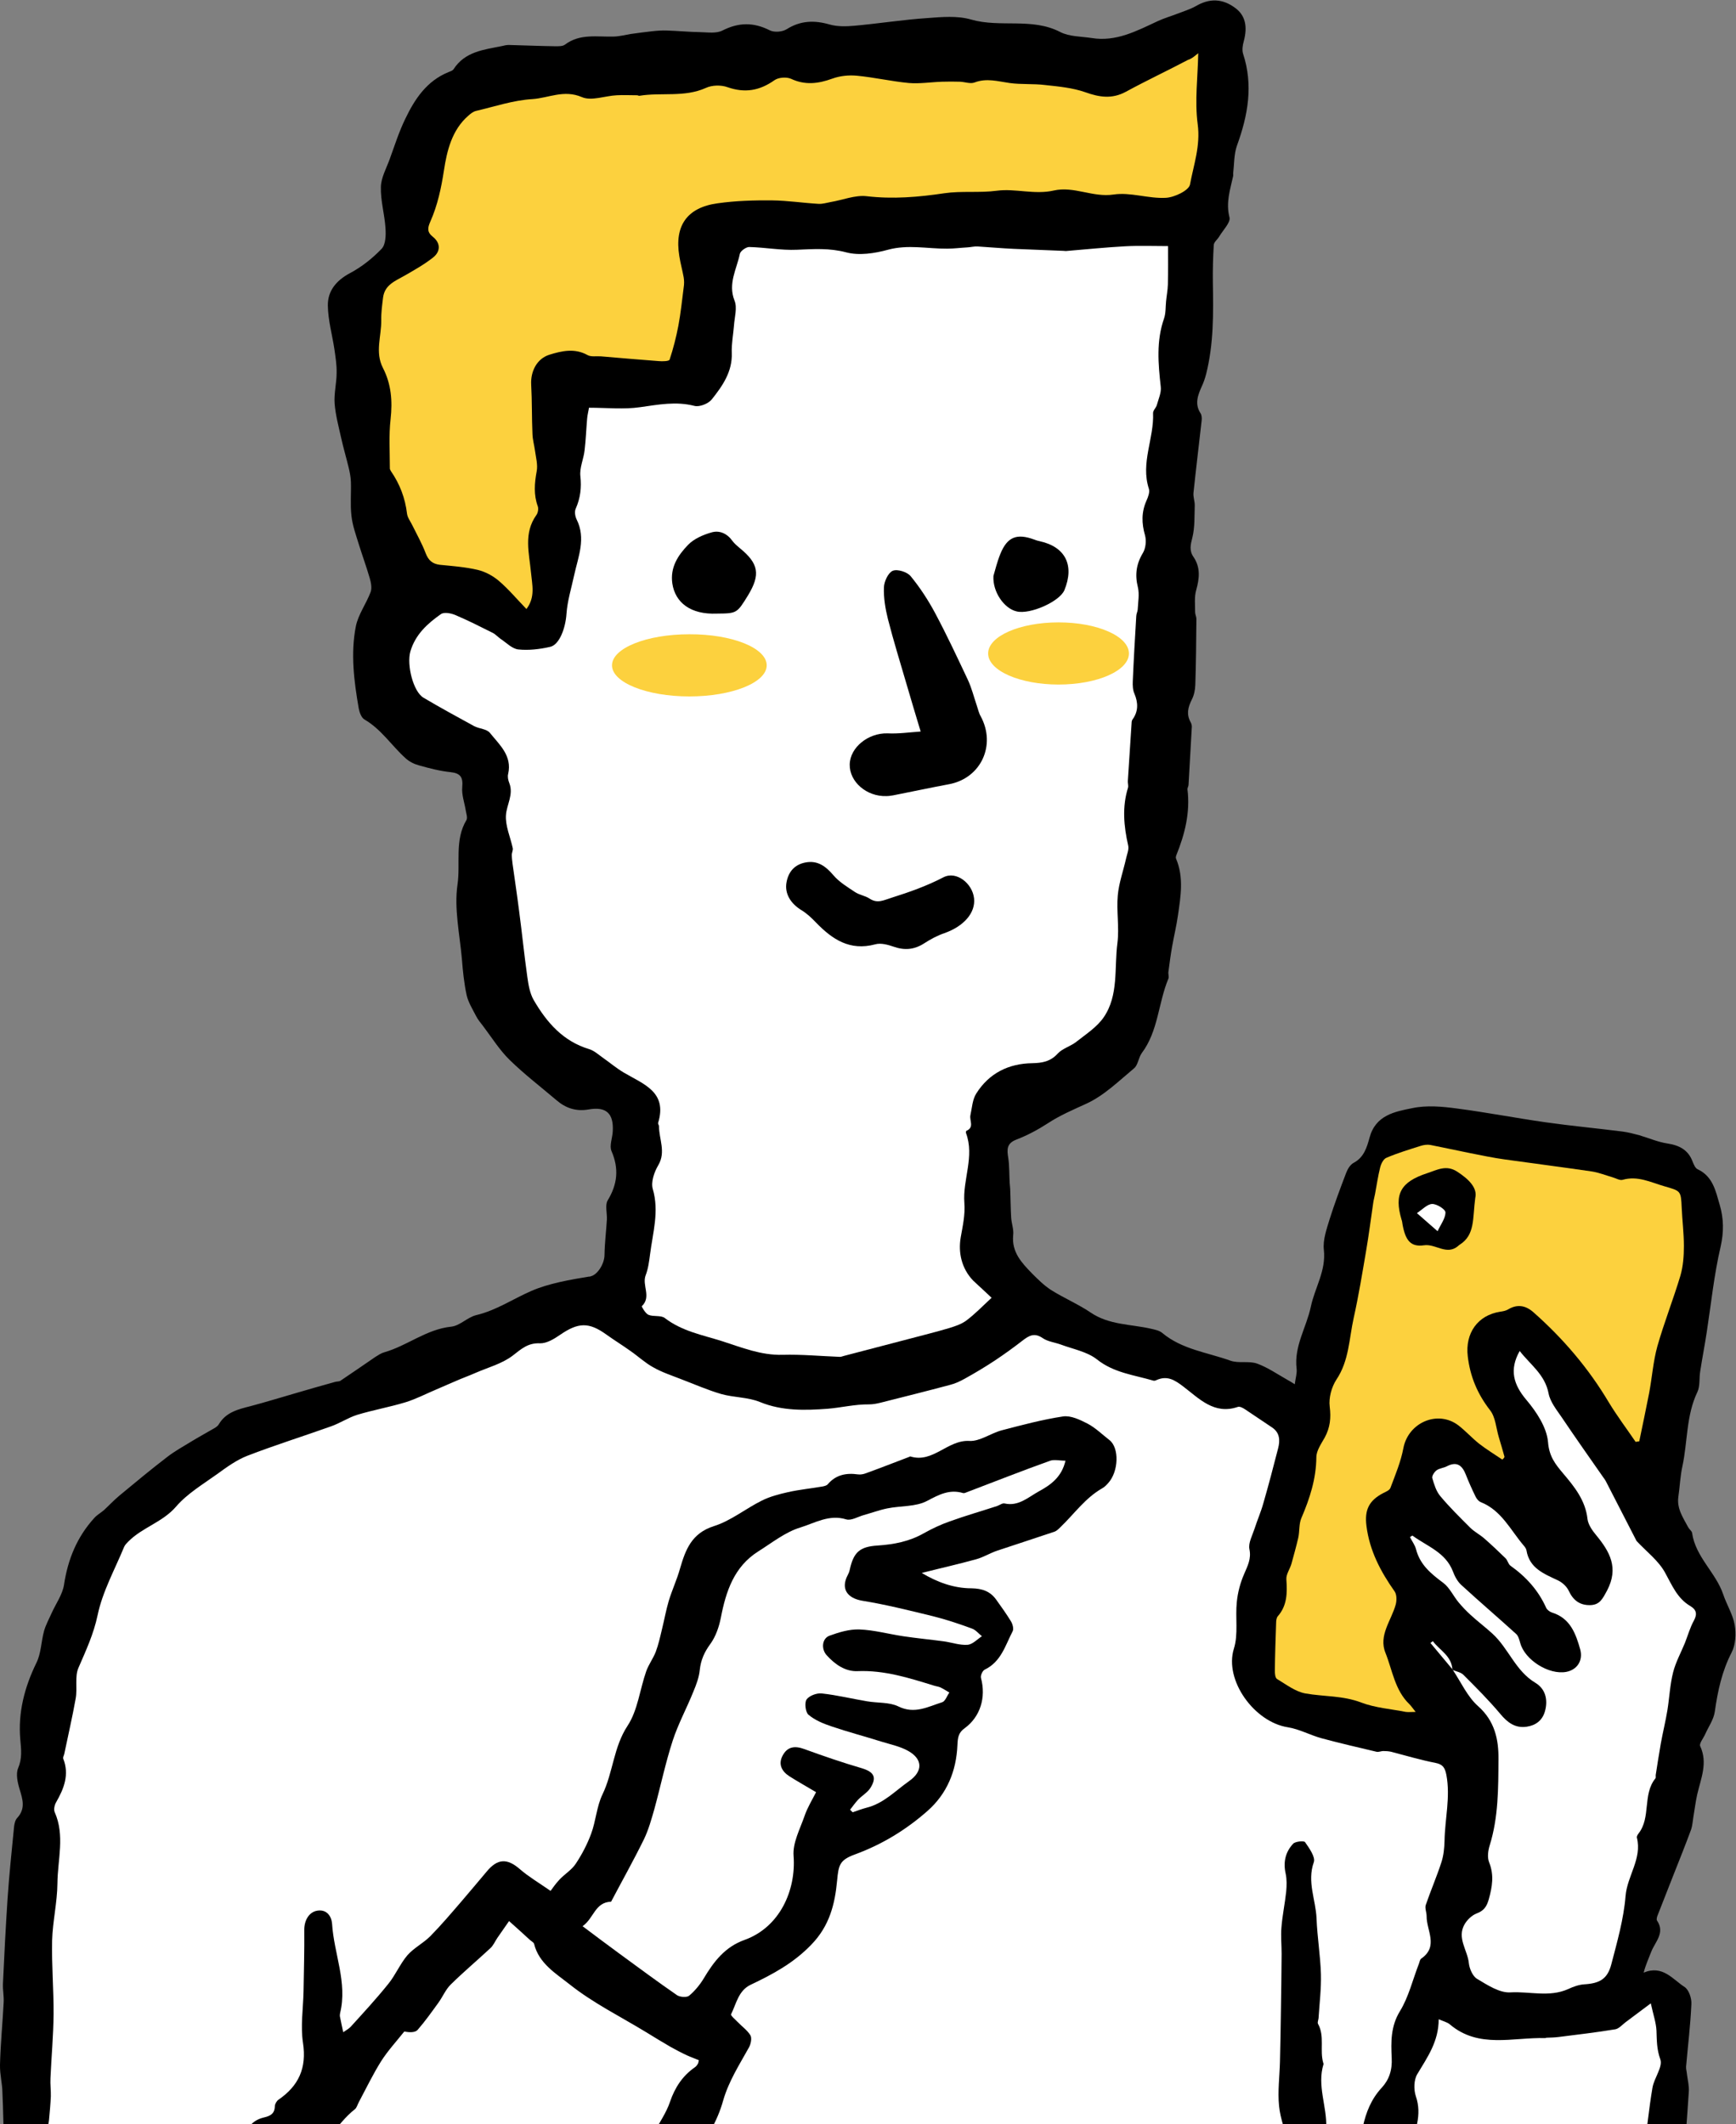 <?xml version="1.0" encoding="utf-8"?>
<!-- Generator: Adobe Illustrator 25.2.1, SVG Export Plug-In . SVG Version: 6.00 Build 0)  -->
<svg version="1.1" id="レイヤー_1" xmlns="http://www.w3.org/2000/svg" xmlns:xlink="http://www.w3.org/1999/xlink" x="0px"
	 y="0px" viewBox="0 0 94.94 116.18" style="enable-background:new 0 0 94.94 116.18;" xml:space="preserve">
<rect x="0" y="0" width="94.94" height="116.18" fill="#808080" stroke="none"/>
<style type="text/css">
	.st0{fill:#FFFFFF;}
	.st1{fill:#FCD13E;}
</style>
<g>
	<g>
		<path class="st0" d="M32.27,69.8c0,0,5.59,6.09,11.28,6.3c5.69,0.2,13.22-4.27,13.22-4.27l15.95,5.11l16.36,32.72l1.97-0.7
			l0.58,5.68c0,0-1.98,30.84-14.96,31.32c-3.13,0.12-6.03-4.06-6.03-4.06l0.4,16.28H15.94l0.42-12.33c0,0-8,3.71-11.02-1.74
			c-3.02-5.45-4.87-14.85-4.41-31.67C1.4,95.62,3.6,83.91,9.4,80.78c5.8-3.13,18.67-7.42,18.67-7.42L32.27,69.8z"/>
		<path d="M72.69,145.25c-0.27,0.46-0.6,0.81-0.68,1.21c-0.11,0.61-0.04,1.25-0.05,1.87c0,0.46-0.01,0.91,0.01,1.37
			c0.03,0.71,0.01,1.43,0.13,2.12c0.12,0.74,0.29,1.44-0.26,2.1c-0.09,0.11-0.04,0.46,0.07,0.59c0.6,0.68,0.65,1.36,0.18,2.13
			c-0.18,0.3-0.18,0.7-0.37,0.99c-0.15,0.24-0.44,0.55-0.67,0.55c-0.23,0-0.52-0.3-0.68-0.54c-0.27-0.42-0.45-0.89-0.66-1.34
			c-0.27-0.57-0.2-1.11,0.19-1.6c0.25-0.31,0.19-0.52-0.03-0.83c-0.21-0.31-0.39-0.7-0.44-1.08c-0.16-1.49-0.27-2.98-0.14-4.5
			c0.08-1.06,0.19-2.17-0.25-3.28c-0.26-0.65,0.02-1.52,0.09-2.29c0.07-0.7,0.18-1.4,0.27-2.09c0.01-0.1,0.01-0.22-0.03-0.31
			c-0.51-0.89-0.09-1.7,0.16-2.55c0.08-0.26,0.09-0.61-0.02-0.85c-0.27-0.58-0.26-1.12-0.01-1.7c0.09-0.22,0.14-0.53,0.05-0.74
			c-0.25-0.61-0.24-1.2,0.03-1.77c0.36-0.75,0.3-1.44-0.06-2.17c-0.15-0.31-0.24-0.68-0.24-1.03c0.01-1.19,0.07-2.39,0.1-3.58
			c0.02-0.79-0.04-1.59,0.03-2.37c0.09-0.91,0.29-1.8,0.43-2.7c0.04-0.24,0.03-0.5,0.01-0.75c-0.06-0.86,0.07-1.67,0.52-2.42
			c0.07-0.11,0.12-0.28,0.1-0.4c-0.17-0.71-0.45-1.4-0.52-2.11c-0.08-0.8,0.03-1.61,0.05-2.42c0.02-0.89,0.04-1.78,0.05-2.68
			c0.02-1.07,0.03-2.14,0.04-3.22c0-0.48-0.05-0.96-0.01-1.44c0.05-0.65,0.19-1.3,0.26-1.96c0.03-0.33,0.04-0.67-0.03-0.99
			c-0.14-0.63-0.01-1.18,0.41-1.63c0.12-0.13,0.59-0.17,0.65-0.09c0.23,0.33,0.58,0.82,0.48,1.1c-0.38,1.07,0.11,2.06,0.15,3.08
			c0.04,1.02,0.21,2.03,0.24,3.05c0.02,0.8-0.08,1.6-0.13,2.4c-0.01,0.1-0.07,0.23-0.03,0.31c0.38,0.68,0.08,1.45,0.29,2.15
			c0.01,0.02,0.02,0.05,0.01,0.06c-0.36,1.17,0.19,2.3,0.15,3.45c0,0.08,0.02,0.2-0.03,0.25c-0.65,0.71-0.2,1.5-0.18,2.26
			c0.01,0.56-0.1,1.12-0.16,1.68c-0.02,0.14-0.06,0.29-0.06,0.43c-0.06,1.33-0.12,2.66-0.17,3.98c-0.01,0.29-0.05,0.59-0.02,0.88
			c0.1,1.21,0.23,2.42,0.31,3.63c0.02,0.34-0.02,0.73-0.17,1.03c-0.34,0.73-0.41,1.43-0.06,2.18c0.29,0.61,0.32,1.24,0,1.88
			c-0.09,0.17-0.05,0.46,0.04,0.64c0.31,0.64,0.31,1.24-0.08,1.85c-0.1,0.15-0.12,0.39-0.08,0.57c0.25,1.12,0.52,2.24,0.8,3.35
			c0.05,0.19,0.12,0.41,0.25,0.54c0.43,0.42,0.9,0.81,1.35,1.21c1.21,1.08,2.62,1.45,4.21,1.23c0.18-0.02,0.37-0.05,0.55-0.03
			c1.2,0.09,2.15-0.4,2.88-1.31c0.86-1.07,1.73-2.14,2.53-3.25c0.55-0.77,1.05-1.6,1.46-2.45c0.24-0.51,0.25-1.13,0.39-1.7
			c0.3-1.23,0.62-2.46,0.95-3.69c0.03-0.11,0.12-0.24,0.22-0.3c0.71-0.44,0.65-1.17,0.63-1.83c-0.04-1.22,0.04-2.39,0.62-3.51
			c0.17-0.33,0.12-0.78,0.2-1.16c0.23-1.1,0.51-2.2,0.69-3.31c0.09-0.56,0.31-1.14-0.08-1.75c-0.16-0.25,0.03-0.74,0.1-1.11
			c0.06-0.27,0.23-0.53,0.27-0.8c0.17-1.18,0.28-2.37,0.48-3.55c0.09-0.54,0.58-1.15,0.43-1.56c-0.2-0.55-0.19-1.04-0.21-1.57
			c-0.02-0.43-0.17-0.85-0.31-1.49c-0.54,0.4-0.96,0.72-1.39,1.04c-0.18,0.14-0.36,0.35-0.56,0.38c-1.03,0.17-2.06,0.29-3.09,0.42
			c-0.22,0.03-0.45,0.03-0.67,0.04c-0.02,0-0.04,0.02-0.06,0.02c-1.77-0.05-3.64,0.59-5.22-0.75c-0.14-0.12-0.36-0.17-0.61-0.28
			c0,1.22-0.62,2.08-1.17,3c-0.19,0.31-0.2,0.85-0.08,1.21c0.36,1.04-0.05,1.94-0.34,2.87c-0.27,0.86-0.56,1.69-1.16,2.4
			c-0.2,0.24-0.22,0.62-0.33,0.93c-0.09,0.26-0.16,0.52-0.28,0.76c-0.2,0.43-0.49,0.78-1.02,0.65c-0.57-0.14-0.63-0.64-0.6-1.11
			c0.02-0.33,0.14-0.65,0.2-0.98c0.09-0.53,0.13-1.07,0.24-1.59c0.33-1.51,0.26-3.13,1.42-4.39c0.4-0.43,0.59-0.96,0.55-1.65
			c-0.04-0.84-0.06-1.71,0.45-2.54c0.48-0.78,0.7-1.73,1.04-2.6c0.04-0.1,0.05-0.23,0.13-0.28c0.96-0.67,0.28-1.54,0.29-2.32
			c0-0.2-0.1-0.43-0.05-0.6c0.27-0.79,0.6-1.55,0.86-2.35c0.12-0.37,0.16-0.78,0.17-1.17c0.02-1.2,0.33-2.39,0.1-3.61
			c-0.08-0.39-0.19-0.57-0.59-0.65c-0.82-0.16-1.62-0.4-2.43-0.61c-0.14-0.03-0.28-0.04-0.43-0.04c-0.12,0-0.26,0.07-0.37,0.04
			c-1.01-0.24-2.01-0.47-3.01-0.74c-0.62-0.17-1.21-0.5-1.84-0.6c-1.82-0.28-3.49-2.56-2.95-4.3c0.25-0.79,0.07-1.7,0.16-2.55
			c0.05-0.52,0.19-1.05,0.4-1.53c0.19-0.45,0.4-0.83,0.29-1.36c-0.07-0.34,0.16-0.75,0.28-1.12c0.15-0.47,0.35-0.92,0.48-1.39
			c0.29-1,0.55-2,0.81-3.01c0.11-0.43,0.1-0.86-0.35-1.15c-0.49-0.32-0.97-0.66-1.46-0.98c-0.12-0.08-0.29-0.17-0.4-0.13
			c-1.29,0.44-2.11-0.46-2.97-1.11c-0.48-0.37-0.89-0.62-1.47-0.36c-0.06,0.03-0.13,0.05-0.18,0.03c-1.05-0.31-2.15-0.42-3.08-1.16
			c-0.53-0.42-1.3-0.56-1.97-0.81c-0.33-0.12-0.71-0.16-0.99-0.35c-0.46-0.32-0.76-0.14-1.12,0.14c-0.49,0.38-0.99,0.74-1.5,1.08
			c-0.53,0.35-1.08,0.68-1.64,0.99c-0.25,0.14-0.52,0.27-0.8,0.34c-1.27,0.34-2.55,0.66-3.82,0.98c-0.2,0.05-0.41,0.09-0.62,0.09
			c-0.77-0.01-1.53,0.18-2.27,0.24c-1.21,0.09-2.49,0.13-3.7-0.37c-0.66-0.27-1.43-0.24-2.13-0.44c-0.75-0.22-1.47-0.54-2.21-0.82
			c-0.51-0.2-1.03-0.37-1.5-0.64c-0.44-0.24-0.82-0.6-1.24-0.89c-0.43-0.31-0.89-0.59-1.32-0.9c-0.96-0.69-1.54-0.67-2.55,0.03
			c-0.32,0.22-0.72,0.46-1.08,0.45c-0.66-0.03-1.02,0.31-1.5,0.68c-0.58,0.44-1.34,0.64-2.03,0.94c-0.36,0.16-0.73,0.29-1.09,0.45
			c-0.35,0.15-0.69,0.3-1.04,0.45c-0.57,0.24-1.12,0.53-1.71,0.71c-0.86,0.26-1.76,0.42-2.62,0.68c-0.51,0.16-0.96,0.47-1.46,0.64
			c-1.51,0.54-3.05,1.02-4.55,1.6c-0.59,0.23-1.13,0.62-1.65,1c-0.78,0.56-1.64,1.07-2.25,1.78c-0.74,0.86-1.85,1.14-2.61,1.91
			c-0.09,0.09-0.18,0.18-0.23,0.29c-0.51,1.24-1.18,2.44-1.45,3.73c-0.22,1.05-0.64,1.94-1.05,2.89c-0.21,0.48-0.05,1.12-0.15,1.67
			c-0.18,1.02-0.42,2.04-0.63,3.06c-0.02,0.08-0.08,0.18-0.05,0.24c0.34,0.87,0.04,1.63-0.39,2.38c-0.09,0.15-0.14,0.4-0.08,0.54
			c0.57,1.28,0.16,2.6,0.15,3.9c-0.01,1.04-0.26,2.08-0.29,3.12c-0.03,1.35,0.09,2.7,0.08,4.04c-0.01,1.16-0.12,2.33-0.17,3.49
			c-0.02,0.33,0.03,0.67,0.02,1c-0.02,0.43-0.06,0.86-0.1,1.29c-0.01,0.12-0.05,0.25-0.05,0.37c0.04,0.89,0.07,1.78,0.14,2.67
			c0.07,0.83,0.35,1.67,0.26,2.48c-0.2,1.71,0.26,3.37,0.17,5.06c-0.03,0.56-0.22,1.11-0.21,1.66c0.01,0.66,0.15,1.31,0.26,1.96
			c0.12,0.74,0.44,1.49,0.35,2.2c-0.17,1.39,0.31,2.64,0.59,3.92c0.23,1.05,0.57,2.07,0.85,3.11c0.05,0.2,0.08,0.43,0.03,0.62
			c-0.28,0.93,0.25,1.55,0.79,2.18c0.64,0.76,1.25,1.54,1.9,2.28c0.16,0.18,0.46,0.31,0.7,0.31c0.95-0.01,1.86,0.06,2.47,0.94
			c0.04,0.06,0.15,0.12,0.21,0.11c0.93-0.17,1.92,0.23,2.81-0.35c0.65-0.42,1.54-0.64,1.96-1.21c0.57-0.78,1.29-1.13,2.07-1.57
			c0.45-0.25,0.64-0.91,1.03-1.31c0.29-0.3,0.72-0.47,1.06-0.72c0.15-0.11,0.37-0.28,0.37-0.43c0.01-0.88,0.61-1.28,1.23-1.7
			c0.24-0.16,0.46-0.36,0.62-0.59c0.34-0.5,0.62-1.03,0.93-1.54c0.02-0.04,0.04-0.09,0.07-0.1c1.34-0.5,1.22-2.16,2.31-2.91
			c0.56-0.39,0.98-1.04,1.37-1.63c0.44-0.67,0.74-1.44,1.18-2.11c0.3-0.46,0.73-0.83,1.12-1.22c0.16-0.16,0.41-0.25,0.52-0.43
			c0.67-1.13,1.31-2.29,1.97-3.43c0.53-0.91,1.13-1.79,1.6-2.73c0.37-0.73,0.79-1.41,1.01-2.24c0.27-1.03,0.9-1.96,1.39-2.93
			c0.29-0.57,0.68-1.11,0.88-1.71c0.27-0.79,0.69-1.43,1.37-1.9c0.07-0.05,0.12-0.12,0.16-0.19c0.02-0.03,0.02-0.08,0.05-0.19
			c-0.21-0.09-0.44-0.17-0.66-0.27c-0.3-0.14-0.6-0.3-0.89-0.46c-0.45-0.26-0.89-0.53-1.33-0.8c-1.41-0.86-2.91-1.6-4.19-2.62
			c-0.73-0.58-1.68-1.14-1.94-2.21c-0.02-0.08-0.14-0.14-0.22-0.21c-0.36-0.33-0.72-0.66-1.15-1.04c-0.18,0.26-0.41,0.59-0.64,0.92
			c-0.13,0.19-0.22,0.42-0.39,0.57c-0.72,0.67-1.47,1.3-2.17,1.99c-0.27,0.27-0.43,0.66-0.66,0.98c-0.37,0.51-0.73,1.02-1.14,1.49
			c-0.13,0.15-0.43,0.15-0.73,0.09c-0.43,0.54-0.9,1.05-1.27,1.63c-0.45,0.72-0.82,1.49-1.22,2.24c-0.07,0.13-0.11,0.3-0.21,0.38
			c-1.01,0.78-1.55,2.11-2.9,2.51c-0.22,0.07-0.48,0.32-0.56,0.54c-0.25,0.71-0.82,1.09-1.39,1.48c-0.26,0.18-0.45,0.46-0.65,0.71
			c-0.22,0.27-0.37,0.64-0.65,0.83c-0.82,0.53-1.65,1.06-2.54,1.43c-0.33,0.13-0.98-0.07-1.24-0.35c-0.21-0.23-0.22-0.91-0.03-1.2
			c0.98-1.43,2.06-2.77,3.49-3.81c0.2-0.15,0.36-0.41,0.43-0.65c0.17-0.56,0.51-0.91,1.07-1.04c0.34-0.08,0.58-0.2,0.59-0.61
			c0-0.12,0.1-0.29,0.2-0.36c1.11-0.76,1.55-1.74,1.34-3.11c-0.14-0.91,0.01-1.87,0.03-2.8c0.02-1.13,0.05-2.26,0.04-3.39
			c0-0.51,0.26-0.97,0.72-1.04c0.53-0.08,0.77,0.33,0.8,0.71c0.1,1.64,0.85,3.22,0.44,4.89c-0.01,0.06-0.02,0.13-0.01,0.19
			c0.05,0.26,0.11,0.52,0.18,0.86c0.17-0.12,0.31-0.19,0.41-0.3c0.7-0.77,1.41-1.54,2.06-2.35c0.39-0.48,0.64-1.09,1.04-1.56
			c0.35-0.4,0.87-0.66,1.25-1.04c0.6-0.61,1.15-1.26,1.71-1.91c0.46-0.53,0.91-1.08,1.37-1.62c0.6-0.73,1.13-0.74,1.82-0.14
			c0.46,0.4,1,0.72,1.68,1.19c0.11-0.15,0.28-0.4,0.49-0.62c0.28-0.3,0.67-0.53,0.89-0.87c0.34-0.51,0.63-1.07,0.84-1.64
			c0.26-0.7,0.3-1.49,0.62-2.15c0.58-1.2,0.6-2.58,1.37-3.75c0.56-0.85,0.67-1.98,1.02-2.98c0.13-0.37,0.38-0.7,0.52-1.06
			c0.15-0.4,0.24-0.81,0.34-1.23c0.13-0.52,0.22-1.04,0.37-1.55c0.18-0.6,0.45-1.17,0.62-1.78c0.3-1.03,0.63-1.93,1.85-2.32
			c0.93-0.29,1.74-0.96,2.63-1.4c0.44-0.22,0.94-0.35,1.43-0.46c0.62-0.14,1.26-0.2,1.89-0.31c0.1-0.02,0.22-0.05,0.28-0.12
			c0.44-0.52,1.01-0.63,1.65-0.54c0.14,0.02,0.3-0.01,0.43-0.06c0.8-0.29,1.59-0.6,2.38-0.9c0.02-0.01,0.04-0.03,0.06-0.02
			c1.24,0.38,2.03-0.92,3.23-0.85c0.57,0.03,1.16-0.42,1.76-0.58c1.11-0.29,2.23-0.59,3.36-0.76c0.42-0.06,0.92,0.18,1.33,0.39
			c0.44,0.23,0.8,0.59,1.2,0.9c0.55,0.42,0.51,1.72-0.06,2.35c-0.1,0.11-0.2,0.22-0.33,0.29c-0.93,0.53-1.53,1.4-2.28,2.12
			c-0.1,0.1-0.22,0.22-0.35,0.26c-1.03,0.35-2.07,0.68-3.11,1.03c-0.39,0.13-0.75,0.36-1.15,0.47c-0.97,0.27-1.96,0.49-2.98,0.75
			c0.83,0.5,1.74,0.84,2.72,0.84c0.58,0.01,1.02,0.16,1.35,0.62c0.28,0.39,0.56,0.78,0.81,1.19c0.09,0.15,0.16,0.41,0.09,0.54
			c-0.4,0.77-0.63,1.67-1.53,2.1c-0.12,0.06-0.24,0.33-0.2,0.46c0.28,1.05-0.03,2.11-0.89,2.74c-0.35,0.25-0.38,0.51-0.4,0.93
			c-0.06,1.4-0.56,2.65-1.64,3.6c-1.17,1.03-2.48,1.83-3.95,2.37c-0.85,0.31-0.91,0.57-0.99,1.44c-0.12,1.28-0.41,2.47-1.41,3.5
			c-0.97,1.01-2.11,1.62-3.31,2.19c-0.68,0.32-0.79,1.04-1.08,1.62c-0.03,0.06,0.22,0.28,0.35,0.41c0.24,0.25,0.54,0.46,0.71,0.74
			c0.09,0.16,0.02,0.48-0.08,0.66c-0.52,0.94-1.1,1.83-1.41,2.9c-0.32,1.15-0.93,2.2-1.78,3.08c-0.59,0.61-0.58,1.44-0.73,2.19
			c-0.1,0.5-0.21,0.9-0.62,1.23c-0.31,0.25-0.63,0.6-0.75,0.96c-0.28,0.89-0.83,1.57-1.38,2.29c-0.48,0.62-0.85,1.32-1.26,1.98
			c-0.35,0.56-0.71,1.12-1.02,1.7c-0.35,0.67-0.63,1.38-0.98,2.06c-0.22,0.42-0.53,0.8-0.73,1.22c-0.26,0.55-0.49,1.11-0.69,1.68
			c-0.33,0.95-1.01,1.61-1.72,2.28c-0.39,0.37-0.68,0.9-0.9,1.4c-0.33,0.74-0.88,1.22-1.57,1.57c-0.34,0.17-0.45,0.39-0.54,0.76
			c-0.09,0.4-0.32,0.85-0.63,1.09c-0.62,0.47-1.13,0.97-1.41,1.71c-0.1,0.27-0.36,0.54-0.62,0.68c-1.1,0.59-2.09,1.31-2.91,2.26
			c-0.04,0.05-0.08,0.1-0.13,0.13c-1.05,0.65-1.25,1.54-0.99,2.74c0.2,0.94,0.1,1.95,0.1,2.93c0,0.6-0.01,1.21-0.07,1.81
			c-0.14,1.43-0.35,2.85-0.79,4.22c-0.21,0.66-0.9,1.07-1.53,0.93c-0.63-0.15-1.05-0.79-1.02-1.48c0.09-2.39,0.16-4.78,0.25-7.17
			c0.02-0.43,0.12-0.86,0.17-1.28c-0.05-0.03-0.1-0.08-0.12-0.07c-1.04,0.61-2.19,0.3-3.25,0.25c-0.94-0.04-1.9-0.3-2.88-0.32
			c-0.46-0.01-0.98-0.45-1.35-0.83c-0.43-0.44-0.82-0.83-1.5-0.73c-0.16,0.02-0.34-0.01-0.5-0.06c-0.64-0.17-2.24-2-2.34-2.66
			c-0.09-0.6-0.15-1.2-0.26-1.8c-0.04-0.2-0.15-0.39-0.27-0.56c-0.66-0.91-1.1-1.86-1.11-3.06c-0.01-1.14-0.34-2.27-0.53-3.4
			c-0.18-1.03-0.43-2.06-0.56-3.1c-0.1-0.82-0.04-1.65-0.08-2.48c-0.02-0.38-0.09-0.76-0.15-1.14c-0.05-0.27-0.17-0.53-0.17-0.79
			c-0.01-1.45,0.03-2.89,0.02-4.34c-0.01-0.66-0.13-1.33-0.16-1.99c-0.02-0.35,0.04-0.71,0.06-1.06c0.03-0.66,0.07-1.32,0.1-1.97
			c0-0.06-0.03-0.12-0.03-0.19c-0.03-1.05-0.04-2.09-0.09-3.14C0.13,114-0.01,113.47,0,112.93c0.03-1.14,0.14-2.27,0.2-3.41
			c0.02-0.33-0.05-0.66-0.04-1c0.07-1.54,0.15-3.08,0.25-4.62c0.09-1.34,0.23-2.67,0.36-4c0.02-0.16,0.06-0.35,0.17-0.47
			c0.47-0.51,0.3-1.02,0.13-1.58c-0.11-0.36-0.21-0.83-0.08-1.14c0.23-0.54,0.17-1.02,0.12-1.57c-0.13-1.47,0.23-2.86,0.88-4.19
			c0.26-0.52,0.26-1.17,0.42-1.75c0.1-0.35,0.28-0.67,0.43-1.01c0.23-0.5,0.58-0.99,0.66-1.51c0.21-1.39,0.71-2.62,1.66-3.66
			c0.15-0.17,0.36-0.28,0.53-0.43c0.28-0.26,0.54-0.54,0.84-0.79c0.86-0.71,1.72-1.43,2.61-2.11c0.41-0.32,0.87-0.57,1.31-0.84
			c0.37-0.23,0.75-0.43,1.12-0.65c0.14-0.08,0.31-0.16,0.39-0.29c0.39-0.67,1.06-0.83,1.73-1c0.83-0.22,1.64-0.47,2.47-0.71
			c0.72-0.21,1.44-0.42,2.17-0.62c0.1-0.03,0.22-0.01,0.3-0.07c0.63-0.42,1.26-0.86,1.89-1.29c0.16-0.1,0.32-0.21,0.5-0.26
			c1.26-0.36,2.3-1.26,3.66-1.4c0.47-0.05,0.88-0.51,1.36-0.63c1.1-0.26,2.02-0.89,3.01-1.32c0.96-0.42,2.13-0.62,3.23-0.8
			c0.38-0.06,0.78-0.68,0.78-1.18c0.01-0.64,0.09-1.28,0.13-1.92c0.02-0.35-0.11-0.79,0.04-1.05c0.54-0.89,0.63-1.74,0.21-2.71
			c-0.12-0.29,0.05-0.7,0.07-1.06c0.06-0.99-0.35-1.38-1.32-1.21c-0.68,0.12-1.25-0.07-1.75-0.5c-0.86-0.73-1.76-1.42-2.57-2.21
			c-0.56-0.55-0.98-1.23-1.45-1.85c-0.14-0.18-0.29-0.36-0.39-0.56c-0.19-0.37-0.42-0.74-0.51-1.13c-0.14-0.65-0.21-1.33-0.26-1.99
			c-0.12-1.35-0.43-2.74-0.24-4.06c0.17-1.17-0.17-2.43,0.49-3.53c0.07-0.13-0.01-0.35-0.04-0.53c-0.07-0.43-0.23-0.86-0.19-1.27
			c0.05-0.55-0.1-0.76-0.65-0.82c-0.58-0.06-1.15-0.21-1.72-0.37c-0.26-0.07-0.52-0.2-0.72-0.38c-0.77-0.69-1.33-1.59-2.26-2.13
			c-0.17-0.1-0.27-0.39-0.31-0.6c-0.26-1.49-0.45-3-0.16-4.49c0.13-0.65,0.57-1.24,0.81-1.88c0.08-0.22,0.02-0.52-0.05-0.76
			c-0.18-0.62-0.4-1.22-0.59-1.83c-0.16-0.52-0.35-1.04-0.41-1.58c-0.07-0.61-0.01-1.24-0.03-1.86c-0.01-0.26-0.06-0.52-0.12-0.77
			c-0.13-0.54-0.29-1.08-0.41-1.62c-0.14-0.63-0.31-1.26-0.36-1.89c-0.04-0.55,0.11-1.12,0.11-1.68c0.01-0.43-0.06-0.85-0.12-1.28
			c-0.12-0.8-0.35-1.6-0.36-2.4c-0.01-0.8,0.46-1.37,1.21-1.77c0.64-0.34,1.23-0.81,1.73-1.33c0.23-0.24,0.24-0.77,0.21-1.16
			c-0.05-0.74-0.27-1.48-0.25-2.22c0.01-0.51,0.3-1.02,0.48-1.52c0.27-0.74,0.51-1.5,0.85-2.2c0.52-1.09,1.18-2.09,2.38-2.57
			c0.1-0.04,0.22-0.08,0.27-0.16c0.62-0.96,1.65-1.06,2.64-1.26c0.12-0.03,0.25-0.06,0.37-0.06c0.85,0.02,1.69,0.06,2.54,0.07
			c0.18,0,0.41,0.01,0.54-0.09c0.82-0.62,1.77-0.41,2.68-0.44c0.31-0.01,0.61-0.09,0.91-0.14c0.39-0.05,0.78-0.11,1.17-0.15
			c0.27-0.03,0.54-0.05,0.81-0.04c0.62,0.02,1.23,0.08,1.85,0.09c0.4,0.01,0.86,0.08,1.19-0.09c0.89-0.45,1.7-0.46,2.59-0.01
			c0.24,0.12,0.68,0.09,0.92-0.06c0.76-0.48,1.52-0.5,2.35-0.26c0.42,0.12,0.9,0.11,1.35,0.07c1.33-0.12,2.65-0.33,3.98-0.42
			c0.8-0.06,1.66-0.14,2.41,0.08c1.6,0.46,3.32-0.12,4.87,0.68c0.5,0.26,1.14,0.24,1.72,0.33c1.34,0.22,2.47-0.39,3.63-0.93
			c0.35-0.16,0.73-0.27,1.09-0.41c0.33-0.13,0.67-0.23,0.97-0.4c0.75-0.44,1.46-0.43,2.17,0.1c0.54,0.4,0.68,1,0.46,1.82
			c-0.06,0.21-0.1,0.47-0.04,0.67c0.57,1.73,0.27,3.38-0.33,5.03c-0.17,0.48-0.15,1.03-0.21,1.54c0,0.04,0.01,0.08,0,0.13
			c-0.16,0.74-0.41,1.45-0.2,2.26c0.07,0.28-0.36,0.7-0.57,1.06c-0.09,0.15-0.28,0.29-0.29,0.45c-0.04,0.68-0.06,1.36-0.05,2.04
			c0.03,1.69,0.05,3.37-0.37,5.03c-0.06,0.22-0.13,0.44-0.23,0.65c-0.22,0.49-0.41,0.97-0.07,1.49c0.06,0.09,0.07,0.25,0.06,0.37
			c-0.15,1.33-0.31,2.65-0.45,3.98c-0.02,0.22,0.07,0.45,0.07,0.67c-0.02,0.59,0.01,1.2-0.13,1.77c-0.1,0.39-0.18,0.71,0.06,1.06
			c0.39,0.57,0.33,1.17,0.15,1.81c-0.11,0.38-0.06,0.81-0.06,1.21c0,0.12,0.07,0.25,0.07,0.37c-0.01,1.21-0.02,2.41-0.06,3.62
			c-0.01,0.27-0.07,0.56-0.19,0.79c-0.21,0.42-0.31,0.81-0.06,1.25c0.04,0.07,0.06,0.16,0.06,0.24c-0.06,1.06-0.12,2.11-0.18,3.17
			c0,0.08-0.06,0.17-0.06,0.24c0.16,1.27-0.14,2.46-0.61,3.62c-0.02,0.06-0.04,0.13-0.01,0.19c0.43,1.02,0.25,2.07,0.1,3.1
			c-0.08,0.57-0.22,1.14-0.32,1.71c-0.08,0.45-0.14,0.91-0.2,1.37c-0.02,0.12,0.04,0.27,0,0.37c-0.56,1.34-0.55,2.87-1.46,4.08
			c-0.18,0.25-0.2,0.65-0.42,0.83c-0.84,0.7-1.65,1.5-2.62,1.94c-0.72,0.33-1.43,0.63-2.1,1.07c-0.54,0.35-1.12,0.66-1.72,0.89
			c-0.54,0.21-0.51,0.55-0.44,1c0.07,0.46,0.05,0.93,0.08,1.39c0.01,0.14,0.03,0.28,0.03,0.42c0.02,0.49,0.02,0.97,0.05,1.46
			c0.02,0.32,0.15,0.65,0.11,0.96c-0.09,0.92,0.46,1.5,1.02,2.08c0.33,0.33,0.67,0.67,1.06,0.92c0.7,0.44,1.48,0.77,2.16,1.23
			c1,0.68,2.18,0.63,3.28,0.88c0.22,0.05,0.48,0.1,0.64,0.24c1.08,0.9,2.47,1.06,3.72,1.51c0.45,0.16,1.01,0,1.46,0.16
			c0.58,0.21,1.11,0.58,1.66,0.89c0.11,0.06,0.21,0.12,0.4,0.24c0.04-0.33,0.13-0.6,0.1-0.85c-0.15-1.23,0.54-2.26,0.78-3.4
			c0.22-1.04,0.84-1.96,0.71-3.11c-0.06-0.53,0.15-1.12,0.31-1.65c0.27-0.86,0.59-1.71,0.91-2.55c0.08-0.21,0.22-0.45,0.41-0.55
			c0.57-0.3,0.73-0.87,0.87-1.38c0.33-1.23,1.38-1.42,2.33-1.61c0.79-0.17,1.65-0.09,2.46,0.02c1.61,0.21,3.21,0.52,4.82,0.75
			c1.41,0.2,2.82,0.33,4.23,0.51c0.31,0.04,0.61,0.12,0.91,0.2c0.51,0.15,1.01,0.37,1.53,0.45c0.66,0.1,1.15,0.35,1.39,1
			c0.06,0.15,0.14,0.35,0.27,0.41c0.84,0.39,0.99,1.2,1.21,1.95c0.22,0.75,0.23,1.48,0.05,2.28c-0.36,1.54-0.52,3.12-0.76,4.68
			c-0.11,0.72-0.25,1.44-0.36,2.16c-0.06,0.37,0,0.79-0.15,1.11c-0.62,1.29-0.53,2.71-0.82,4.06c-0.12,0.54-0.14,1.11-0.22,1.66
			c-0.1,0.66,0.26,1.16,0.54,1.69c0.06,0.11,0.2,0.2,0.21,0.31c0.19,1.31,1.29,2.15,1.7,3.35c0.19,0.57,0.53,1.1,0.63,1.68
			c0.08,0.48,0.05,1.08-0.17,1.5c-0.53,1.03-0.76,2.11-0.92,3.24c-0.06,0.43-0.35,0.83-0.53,1.24c-0.1,0.22-0.33,0.5-0.27,0.64
			c0.43,0.92,0.04,1.77-0.16,2.64c-0.09,0.4-0.14,0.82-0.21,1.23c-0.04,0.23-0.05,0.47-0.12,0.68c-0.32,0.87-0.67,1.74-1.01,2.6
			c-0.27,0.7-0.55,1.39-0.82,2.09c-0.04,0.09-0.08,0.24-0.04,0.3c0.46,0.68-0.11,1.17-0.32,1.72c-0.13,0.34-0.29,0.68-0.41,1.13
			c1.04-0.43,1.58,0.36,2.23,0.78c0.24,0.15,0.4,0.62,0.38,0.94c-0.05,1.14-0.19,2.28-0.29,3.42c-0.01,0.14,0.04,0.28,0.05,0.43
			c0.04,0.31,0.12,0.63,0.1,0.93c-0.1,1.54-0.22,3.08-0.34,4.61c-0.02,0.21-0.1,0.4-0.13,0.61c-0.05,0.31-0.08,0.63-0.11,0.95
			c-0.06,0.66-0.06,1.33-0.19,1.98c-0.23,1.19-0.55,2.36-0.82,3.54c-0.04,0.16-0.01,0.33-0.01,0.49c0.01,0.21,0.09,0.43,0.04,0.62
			c-0.23,0.8-0.49,1.58-0.77,2.37c-0.17,0.49-0.4,0.96-0.59,1.45c-0.03,0.07-0.04,0.17-0.02,0.24c0.53,1.74-0.08,3.29-0.76,4.85
			c-0.37,0.85-0.93,1.61-0.92,2.64c0.01,1.23-0.95,2-1.67,2.86c-0.48,0.58-0.99,1.14-1.48,1.71c-0.04,0.05-0.09,0.1-0.11,0.15
			c-0.48,1.47-1.7,1.96-3.03,2.3c-0.2,0.05-0.45,0.08-0.58,0.21c-0.78,0.73-1.78,0.63-2.71,0.8c-0.04,0.01-0.1,0.02-0.12,0
			c-1-0.71-2.17,0.01-3.19-0.37c-0.67-0.26-1.28-0.66-1.92-1C72.85,145.31,72.74,145.27,72.69,145.25z"/>
		<path class="st0" d="M54.23,70.98c-0.52,0.48-0.92,0.9-1.39,1.25c-0.27,0.2-0.62,0.31-0.94,0.41c-0.74,0.22-1.48,0.4-2.23,0.6
			c-1.17,0.31-2.35,0.61-3.52,0.92c-0.08,0.02-0.16,0.06-0.24,0.05c-1.04-0.04-2.08-0.14-3.11-0.11c-1.19,0.03-2.23-0.4-3.32-0.75
			c-1.08-0.34-2.18-0.54-3.12-1.26c-0.22-0.17-0.62-0.06-0.9-0.18c-0.16-0.07-0.38-0.45-0.36-0.47c0.54-0.51,0-1.14,0.21-1.69
			c0.14-0.36,0.19-0.76,0.24-1.14c0.15-1.19,0.51-2.35,0.15-3.58c-0.11-0.38,0.08-0.93,0.3-1.3c0.43-0.73,0.04-1.42,0.04-2.13
			c0-0.06-0.06-0.13-0.05-0.18c0.53-1.71-0.82-2.13-1.88-2.76c-0.39-0.23-0.73-0.52-1.1-0.78c-0.26-0.18-0.5-0.41-0.79-0.5
			c-1.43-0.43-2.32-1.46-3.03-2.68c-0.21-0.36-0.29-0.83-0.35-1.26c-0.17-1.2-0.29-2.41-0.45-3.61c-0.11-0.87-0.24-1.73-0.36-2.59
			c-0.02-0.16-0.04-0.33-0.04-0.49c0-0.12,0.08-0.26,0.05-0.37c-0.13-0.6-0.41-1.21-0.37-1.8c0.04-0.58,0.43-1.13,0.18-1.76
			c-0.06-0.15-0.1-0.34-0.06-0.49c0.23-1-0.48-1.6-1-2.25c-0.17-0.21-0.57-0.22-0.85-0.36c-0.93-0.51-1.87-1.02-2.78-1.56
			c-0.57-0.34-0.92-1.8-0.72-2.52c0.27-0.93,0.93-1.53,1.67-2.05c0.18-0.13,0.57-0.05,0.82,0.06c0.68,0.29,1.35,0.63,2.01,0.96
			c0.16,0.08,0.28,0.22,0.42,0.32c0.32,0.21,0.64,0.55,0.98,0.59c0.57,0.06,1.17-0.01,1.74-0.14c0.52-0.11,0.85-1.04,0.9-1.81
			c0.05-0.71,0.27-1.41,0.42-2.11c0.22-1.01,0.66-2.01,0.13-3.06c-0.08-0.17-0.12-0.43-0.04-0.59c0.25-0.57,0.32-1.14,0.25-1.77
			c-0.05-0.46,0.18-0.94,0.23-1.41c0.07-0.58,0.09-1.16,0.14-1.74c0.02-0.22,0.08-0.44,0.1-0.59c0.99,0,1.91,0.1,2.8-0.03
			c1-0.14,1.96-0.33,2.97-0.07c0.28,0.07,0.76-0.12,0.95-0.36c0.58-0.73,1.13-1.51,1.09-2.54c-0.02-0.49,0.08-0.99,0.12-1.49
			c0.03-0.46,0.19-0.98,0.03-1.37c-0.37-0.93,0.12-1.72,0.29-2.55c0.03-0.16,0.34-0.38,0.51-0.38c0.88,0.02,1.75,0.19,2.62,0.15
			c0.91-0.04,1.77-0.1,2.68,0.14c0.71,0.19,1.56,0.06,2.29-0.14c1.1-0.3,2.17-0.05,3.24-0.06c0.37,0,0.74-0.05,1.11-0.07
			c0.18-0.01,0.37-0.06,0.55-0.05c0.66,0.04,1.31,0.1,1.97,0.13c0.91,0.04,1.82,0.07,2.73,0.11c0.04,0,0.08,0.01,0.13,0.01
			c1.08-0.09,2.16-0.2,3.25-0.26c0.77-0.04,1.55-0.01,2.34-0.01c0,0.68,0.01,1.39-0.01,2.1c-0.01,0.31-0.07,0.62-0.1,0.93
			c-0.03,0.31-0.01,0.64-0.11,0.93c-0.43,1.23-0.32,2.47-0.18,3.73c0.04,0.32-0.12,0.66-0.21,0.99c-0.04,0.16-0.21,0.3-0.21,0.45
			c0.06,1.39-0.69,2.72-0.23,4.14c0.06,0.19-0.04,0.45-0.13,0.65c-0.28,0.63-0.27,1.24-0.08,1.9c0.08,0.29,0.04,0.71-0.12,0.97
			c-0.36,0.6-0.44,1.19-0.27,1.87c0.09,0.38,0.01,0.81-0.01,1.22c-0.01,0.12-0.08,0.24-0.08,0.37c-0.07,1.18-0.14,2.37-0.19,3.55
			c-0.01,0.23,0,0.48,0.09,0.68c0.21,0.5,0.22,0.97-0.11,1.42c-0.02,0.03-0.04,0.08-0.04,0.12c-0.07,1.08-0.14,2.15-0.21,3.23
			c-0.01,0.12,0.04,0.26,0.01,0.37c-0.33,1.06-0.23,2.11,0.01,3.17c0.05,0.22-0.07,0.48-0.12,0.72c-0.15,0.67-0.39,1.33-0.45,2
			c-0.08,0.86,0.09,1.75-0.02,2.61c-0.18,1.37,0.08,2.85-0.75,4.06c-0.37,0.54-0.98,0.93-1.51,1.35c-0.31,0.24-0.74,0.35-1,0.63
			c-0.4,0.44-0.85,0.52-1.4,0.53c-1.3,0.02-2.36,0.55-3.06,1.66c-0.21,0.33-0.23,0.78-0.32,1.19c-0.06,0.28,0.23,0.66-0.22,0.85
			c-0.02,0.01-0.03,0.08-0.02,0.12c0.48,1.29-0.19,2.55-0.09,3.82c0.05,0.66-0.09,1.26-0.2,1.89c-0.14,0.82,0.04,1.69,0.68,2.36
			C53.58,70.38,53.92,70.68,54.23,70.98z"/>
		<path class="st1" d="M65.53,2.91c-0.02,1.28-0.2,2.6-0.03,3.88c0.16,1.18-0.22,2.22-0.42,3.3c-0.06,0.33-0.86,0.71-1.33,0.73
			c-0.95,0.05-1.93-0.32-2.85-0.18c-1.14,0.17-2.16-0.47-3.27-0.22c-1.04,0.24-2.11-0.12-3.1,0.01c-0.97,0.13-1.93,0-2.89,0.14
			c-1.41,0.21-2.81,0.33-4.25,0.16c-0.63-0.07-1.3,0.21-1.96,0.32c-0.22,0.04-0.44,0.11-0.66,0.1c-0.85-0.05-1.7-0.18-2.54-0.19
			c-1-0.01-2.01,0.02-2.99,0.16c-1.67,0.23-2.36,1.23-2.09,2.88c0.06,0.39,0.17,0.78,0.24,1.17c0.03,0.18,0.03,0.37,0,0.55
			c-0.09,0.7-0.16,1.4-0.29,2.09c-0.12,0.63-0.28,1.26-0.48,1.86c-0.03,0.09-0.39,0.1-0.6,0.08c-1.05-0.08-2.11-0.17-3.16-0.26
			c-0.25-0.02-0.53,0.04-0.73-0.07c-0.7-0.39-1.4-0.23-2.08-0.02c-0.68,0.21-1.04,0.9-1,1.64c0.05,0.9,0.03,1.8,0.07,2.7
			c0.01,0.31,0.1,0.62,0.14,0.92c0.05,0.37,0.16,0.76,0.09,1.12c-0.12,0.65-0.17,1.28,0.06,1.91c0.05,0.13,0.01,0.36-0.07,0.47
			c-0.72,1-0.4,2.09-0.3,3.16c0.06,0.66,0.25,1.33-0.25,1.99c-0.54-0.56-0.99-1.1-1.52-1.55c-0.32-0.27-0.73-0.49-1.14-0.59
			c-0.68-0.16-1.39-0.21-2.08-0.28c-0.4-0.05-0.62-0.24-0.77-0.63c-0.2-0.53-0.48-1.02-0.73-1.53c-0.1-0.21-0.26-0.41-0.29-0.63
			c-0.1-0.85-0.39-1.62-0.88-2.33c-0.03-0.05-0.07-0.12-0.06-0.18c0-0.89-0.06-1.78,0.04-2.66c0.11-0.99,0.04-1.92-0.42-2.81
			c-0.44-0.86-0.08-1.73-0.09-2.6c-0.01-0.42,0.05-0.84,0.1-1.25c0.09-0.69,0.66-0.9,1.17-1.19c0.54-0.31,1.09-0.62,1.57-1
			c0.41-0.33,0.41-0.79-0.02-1.13c-0.33-0.26-0.28-0.5-0.14-0.82c0.4-0.9,0.6-1.84,0.75-2.82c0.16-1.05,0.43-2.2,1.33-2.98
			c0.12-0.11,0.26-0.22,0.41-0.26c1.03-0.24,2.05-0.59,3.1-0.65c0.88-0.06,1.72-0.53,2.7-0.11c0.52,0.23,1.27-0.07,1.91-0.1
			c0.37-0.02,0.74,0,1.11,0c0.04,0,0.08,0.03,0.12,0.03c1.2-0.2,2.46,0.1,3.64-0.43c0.34-0.16,0.84-0.17,1.19-0.04
			c0.95,0.33,1.75,0.19,2.56-0.38c0.22-0.16,0.66-0.19,0.91-0.08c0.77,0.36,1.49,0.27,2.26-0.01c0.41-0.15,0.89-0.2,1.33-0.16
			c0.95,0.09,1.9,0.31,2.85,0.4c0.6,0.05,1.21-0.05,1.82-0.07c0.33-0.01,0.66-0.01,0.98,0c0.27,0.01,0.57,0.13,0.8,0.04
			c0.66-0.25,1.27-0.06,1.91,0.03c0.64,0.09,1.3,0.03,1.94,0.11c0.74,0.08,1.5,0.15,2.19,0.39c0.78,0.28,1.47,0.39,2.23-0.02
			c1.12-0.61,2.27-1.15,3.39-1.74C65.19,3.21,65.39,3.02,65.53,2.91z"/>
		<path class="st1" d="M82.16,79.83c-0.43-0.29-0.87-0.56-1.27-0.87c-0.39-0.31-0.73-0.69-1.13-1c-1.13-0.86-2.74-0.16-3.01,1.24
			c-0.14,0.75-0.44,1.46-0.71,2.18c-0.05,0.13-0.25,0.21-0.39,0.28c-0.79,0.41-1.03,0.93-0.92,1.8c0.17,1.35,0.77,2.49,1.54,3.58
			c0.12,0.17,0.12,0.5,0.06,0.72c-0.24,0.87-0.95,1.69-0.56,2.64c0.38,0.95,0.51,2.04,1.31,2.81c0.1,0.1,0.18,0.22,0.34,0.42
			c-0.24,0-0.39,0.02-0.54,0c-0.81-0.16-1.66-0.22-2.43-0.51c-1.01-0.39-2.05-0.32-3.06-0.5c-0.55-0.1-1.05-0.49-1.55-0.79
			c-0.1-0.06-0.12-0.29-0.12-0.45c0.01-0.87,0.04-1.75,0.07-2.62c0-0.12,0.02-0.28,0.09-0.36c0.52-0.59,0.52-1.29,0.47-2.02
			c-0.02-0.28,0.2-0.57,0.28-0.86c0.13-0.47,0.26-0.94,0.37-1.41c0.08-0.36,0.03-0.75,0.17-1.08c0.46-1.07,0.81-2.15,0.82-3.33
			c0-0.36,0.27-0.74,0.46-1.08c0.29-0.54,0.35-1.06,0.27-1.69c-0.06-0.47,0.1-1.07,0.37-1.48c0.69-1.03,0.69-2.23,0.94-3.36
			c0.27-1.21,0.47-2.44,0.68-3.67c0.15-0.87,0.26-1.75,0.39-2.63c0.02-0.16,0.07-0.32,0.1-0.49c0.09-0.48,0.16-0.97,0.28-1.45
			c0.05-0.2,0.18-0.47,0.35-0.53c0.61-0.26,1.24-0.45,1.87-0.65c0.16-0.05,0.36-0.08,0.52-0.05c0.72,0.14,1.43,0.3,2.14,0.44
			c0.66,0.13,1.31,0.27,1.98,0.36c1.57,0.22,3.14,0.42,4.71,0.65c0.39,0.06,0.76,0.21,1.14,0.32c0.18,0.05,0.39,0.18,0.54,0.14
			c0.83-0.24,1.53,0.13,2.29,0.35c0.89,0.26,0.91,0.23,0.95,1.17c0.03,0.7,0.12,1.4,0.12,2.1c0,0.54-0.04,1.1-0.19,1.62
			c-0.39,1.3-0.89,2.56-1.26,3.86c-0.23,0.83-0.29,1.71-0.45,2.56c-0.17,0.88-0.36,1.76-0.54,2.64c-0.07,0.01-0.13,0.02-0.2,0.03
			c-0.49-0.72-1.01-1.41-1.46-2.15c-1.11-1.87-2.5-3.5-4.13-4.94c-0.42-0.37-0.88-0.46-1.39-0.15c-0.12,0.07-0.27,0.1-0.42,0.12
			c-1.24,0.19-1.93,1.18-1.78,2.44c0.13,1.11,0.53,2.06,1.22,2.95c0.3,0.38,0.33,0.98,0.48,1.48c0.11,0.36,0.21,0.71,0.31,1.07
			C82.26,79.74,82.21,79.79,82.16,79.83z"/>
		<path class="st0" d="M58.27,79.89c-0.21,0.91-0.82,1.33-1.46,1.68c-0.58,0.32-1.11,0.83-1.87,0.66c-0.12-0.03-0.27,0.09-0.41,0.14
			c-0.86,0.28-1.73,0.53-2.59,0.84c-0.49,0.17-0.97,0.4-1.42,0.65c-0.79,0.45-1.63,0.61-2.52,0.67c-0.99,0.06-1.32,0.37-1.53,1.33
			c-0.02,0.1-0.06,0.2-0.11,0.29c-0.39,0.74-0.03,1.26,0.8,1.4c1.29,0.21,2.57,0.53,3.84,0.84c0.73,0.18,1.44,0.42,2.15,0.68
			c0.21,0.07,0.37,0.28,0.55,0.42c-0.26,0.17-0.51,0.45-0.79,0.47c-0.43,0.03-0.86-0.13-1.3-0.19c-0.74-0.1-1.49-0.17-2.22-0.28
			c-0.8-0.12-1.59-0.34-2.39-0.37c-0.54-0.02-1.11,0.15-1.63,0.34c-0.42,0.15-0.47,0.73-0.16,1.07c0.45,0.5,1.02,0.9,1.69,0.87
			c1.46-0.06,2.81,0.37,4.17,0.79c0.12,0.04,0.25,0.05,0.36,0.1c0.17,0.08,0.33,0.19,0.49,0.28c-0.13,0.18-0.22,0.47-0.39,0.53
			c-0.77,0.24-1.51,0.67-2.4,0.23c-0.49-0.24-1.13-0.18-1.71-0.28c-0.83-0.14-1.65-0.34-2.48-0.43c-0.27-0.03-0.68,0.12-0.83,0.33
			c-0.12,0.18-0.06,0.69,0.1,0.83c0.35,0.3,0.81,0.49,1.26,0.64c0.91,0.31,1.83,0.55,2.75,0.84c0.49,0.15,1.02,0.26,1.46,0.51
			c0.8,0.46,0.79,1.12,0.03,1.65c-0.75,0.53-1.39,1.22-2.32,1.45c-0.26,0.07-0.51,0.16-0.76,0.25c-0.05-0.05-0.09-0.09-0.14-0.14
			c0.15-0.19,0.28-0.38,0.44-0.55c0.21-0.22,0.51-0.39,0.67-0.64c0.37-0.59,0.19-0.88-0.47-1.08c-1.06-0.31-2.11-0.67-3.15-1.05
			c-0.52-0.19-0.92-0.13-1.18,0.36c-0.25,0.47-0.05,0.86,0.37,1.13c0.44,0.28,0.89,0.53,1.46,0.87c-0.2,0.4-0.47,0.83-0.63,1.3
			c-0.25,0.72-0.66,1.48-0.6,2.19c0.14,1.86-0.74,3.89-2.68,4.59c-1.07,0.38-1.68,1.18-2.23,2.1c-0.21,0.35-0.49,0.69-0.8,0.95
			c-0.13,0.11-0.51,0.08-0.67-0.03c-1.07-0.74-2.11-1.51-3.16-2.28c-0.64-0.47-1.27-0.94-2-1.49c0.62-0.43,0.67-1.31,1.56-1.34
			c0.58-1.1,1.22-2.24,1.8-3.42c0.25-0.52,0.41-1.1,0.57-1.66c0.34-1.24,0.6-2.5,1-3.73c0.3-0.92,0.77-1.78,1.13-2.68
			c0.16-0.38,0.31-0.78,0.35-1.19c0.06-0.54,0.25-0.97,0.58-1.42c0.29-0.4,0.47-0.92,0.57-1.42c0.28-1.45,0.72-2.8,2.05-3.64
			c0.75-0.47,1.48-1.06,2.31-1.31c0.78-0.24,1.57-0.73,2.5-0.44c0.27,0.08,0.63-0.14,0.94-0.23c0.43-0.12,0.86-0.28,1.3-0.37
			c0.73-0.15,1.56-0.08,2.18-0.41c0.66-0.35,1.23-0.65,1.97-0.43c0.07,0.02,0.16-0.03,0.24-0.06c1.5-0.57,2.99-1.16,4.5-1.7
			C57.64,79.81,57.95,79.89,58.27,79.89z"/>
		<path class="st0" d="M79.43,91.33c0.21,0.09,0.47,0.13,0.61,0.28c0.69,0.69,1.38,1.38,2.01,2.13c0.4,0.48,0.82,0.79,1.44,0.7
			c0.49-0.07,0.86-0.34,1-0.84c0.18-0.63,0.03-1.23-0.52-1.56c-1.09-0.65-1.46-1.87-2.34-2.68c-0.39-0.36-0.82-0.68-1.21-1.04
			c-0.23-0.21-0.45-0.44-0.65-0.68c-0.29-0.35-0.49-0.8-0.83-1.06c-0.67-0.5-1.28-0.99-1.5-1.85c-0.06-0.23-0.22-0.44-0.33-0.66
			c0.07-0.04,0.12-0.09,0.14-0.08c0.79,0.58,1.81,0.91,2.21,1.96c0.1,0.27,0.25,0.55,0.46,0.74c0.99,0.91,2.01,1.78,3,2.68
			c0.12,0.11,0.17,0.32,0.22,0.49c0.25,0.93,1.57,1.76,2.52,1.58c0.58-0.11,0.93-0.61,0.76-1.23c-0.24-0.85-0.54-1.7-1.53-2.01
			c-0.13-0.04-0.28-0.15-0.33-0.26c-0.43-0.96-1.1-1.7-1.96-2.31c-0.12-0.09-0.15-0.3-0.27-0.41c-0.38-0.37-0.76-0.73-1.16-1.08
			c-0.24-0.21-0.54-0.36-0.77-0.59c-0.56-0.56-1.13-1.12-1.63-1.72c-0.23-0.27-0.34-0.65-0.44-0.99c-0.03-0.11,0.11-0.33,0.23-0.42
			c0.16-0.12,0.4-0.13,0.58-0.23c0.53-0.27,0.82-0.05,1.02,0.45c0.16,0.41,0.34,0.81,0.53,1.2c0.06,0.13,0.17,0.27,0.3,0.32
			c1.12,0.45,1.61,1.51,2.33,2.36c0.07,0.08,0.14,0.17,0.16,0.27c0.16,0.99,0.97,1.29,1.73,1.65c0.23,0.11,0.47,0.33,0.58,0.56
			c0.24,0.52,0.6,0.8,1.17,0.79c0.53-0.01,0.68-0.34,0.93-0.8c0.65-1.24,0.15-2.12-0.6-3.03c-0.21-0.25-0.43-0.57-0.47-0.87
			c-0.11-1.03-0.72-1.78-1.34-2.51c-0.43-0.51-0.76-0.93-0.82-1.71c-0.07-0.8-0.63-1.65-1.18-2.3c-0.71-0.84-0.95-1.65-0.37-2.68
			c0.58,0.75,1.38,1.28,1.58,2.32c0.09,0.47,0.44,0.9,0.72,1.31c0.74,1.1,1.51,2.19,2.27,3.28c0.05,0.07,0.1,0.13,0.14,0.21
			c0.55,1.07,1.1,2.14,1.65,3.21c0.01,0.02,0.02,0.04,0.03,0.06c0.54,0.58,1.21,1.08,1.57,1.75c0.38,0.69,0.66,1.39,1.37,1.81
			c0.32,0.19,0.4,0.42,0.2,0.79c-0.21,0.38-0.33,0.81-0.49,1.22c-0.22,0.54-0.51,1.06-0.65,1.62c-0.17,0.67-0.2,1.37-0.31,2.06
			c-0.1,0.61-0.25,1.21-0.36,1.82c-0.1,0.57-0.19,1.15-0.28,1.73c-0.01,0.06,0.02,0.15-0.02,0.19c-0.71,0.88-0.23,2.13-0.92,3.01
			c-0.05,0.06-0.11,0.17-0.09,0.23c0.29,1.15-0.53,2.09-0.62,3.19c-0.1,1.26-0.46,2.51-0.78,3.74c-0.21,0.8-0.64,1.04-1.48,1.09
			c-0.3,0.02-0.6,0.13-0.88,0.26c-1.03,0.46-2.1,0.12-3.15,0.18c-0.6,0.04-1.26-0.4-1.83-0.74c-0.24-0.14-0.42-0.56-0.45-0.86
			c-0.07-0.71-0.67-1.38-0.23-2.13c0.14-0.24,0.39-0.48,0.64-0.58c0.4-0.15,0.56-0.36,0.68-0.78c0.19-0.69,0.3-1.32,0.02-2.02
			c-0.11-0.27-0.06-0.64,0.03-0.93c0.48-1.54,0.47-3.14,0.48-4.72c0.01-1.07-0.2-2.08-1.11-2.89c-0.59-0.52-0.94-1.32-1.39-1.99
			L79.43,91.33z"/>
		<path class="st0" d="M79.44,91.31c-0.4-0.48-0.81-0.97-1.21-1.45c0.04-0.03,0.09-0.07,0.13-0.1c0.38,0.51,1.03,0.8,1.07,1.56
			C79.43,91.33,79.44,91.31,79.44,91.31z"/>
		<path d="M50.35,40.01c-0.29-0.96-0.53-1.76-0.76-2.55c-0.35-1.2-0.72-2.39-1.03-3.6c-0.14-0.56-0.24-1.16-0.22-1.73
			c0.01-0.32,0.23-0.8,0.48-0.91c0.25-0.11,0.79,0.06,0.98,0.29c0.51,0.62,0.96,1.31,1.34,2.02c0.64,1.2,1.21,2.42,1.79,3.65
			c0.21,0.45,0.33,0.94,0.49,1.41c0.07,0.2,0.11,0.41,0.21,0.58c0.86,1.58,0.02,3.39-1.72,3.72c-1.02,0.19-2.04,0.41-3.06,0.61
			c-0.12,0.02-0.25,0.04-0.37,0.04c-1.08,0.04-2.03-0.78-2.01-1.73c0.02-0.94,1.02-1.73,2.07-1.7
			C49.14,40.14,49.75,40.05,50.35,40.01z"/>
		<path d="M53.27,49.13c0.09,0.8-0.57,1.54-1.63,1.91c-0.38,0.13-0.75,0.33-1.09,0.55c-0.54,0.35-1.07,0.4-1.67,0.19
			c-0.32-0.11-0.71-0.22-1.02-0.13c-1.38,0.37-2.34-0.27-3.23-1.19c-0.24-0.25-0.5-0.5-0.8-0.68c-0.59-0.36-0.92-0.9-0.82-1.5
			c0.1-0.6,0.45-1,1.05-1.11c0.65-0.12,1.09,0.2,1.51,0.69c0.32,0.38,0.77,0.65,1.19,0.93c0.24,0.16,0.56,0.2,0.8,0.36
			c0.43,0.28,0.75,0.09,1.2-0.05c0.98-0.31,1.92-0.64,2.84-1.12C52.31,47.62,53.18,48.32,53.27,49.13z"/>
		<path d="M39.2,33.56c-1.43,0.06-2.27-0.6-2.43-1.64c-0.13-0.89,0.31-1.55,0.86-2.12c0.32-0.33,0.82-0.55,1.28-0.68
			c0.44-0.13,0.86,0.06,1.15,0.47c0.11,0.15,0.26,0.27,0.4,0.39c1.03,0.84,1.14,1.44,0.45,2.58C40.3,33.55,40.3,33.55,39.2,33.56z"
			/>
		<path d="M54.33,31.5c0.09-0.3,0.2-0.77,0.38-1.21c0.38-0.93,0.9-1.13,1.85-0.78c0.1,0.04,0.2,0.07,0.3,0.09
			c1.41,0.31,1.91,1.32,1.35,2.68c-0.26,0.62-1.87,1.34-2.61,1.16C54.93,33.29,54.28,32.39,54.33,31.5z"/>
		<path d="M80.68,65.52c-0.15,1.11,0,2.01-0.84,2.55c-0.04,0.02-0.07,0.05-0.1,0.08c-0.63,0.53-1.23-0.14-1.87-0.04
			c-0.72,0.1-1.01-0.26-1.17-1.16c-0.01-0.08-0.02-0.16-0.05-0.24c-0.42-1.41-0.04-2.07,1.39-2.54c0.55-0.18,1.05-0.48,1.65-0.09
			C80.34,64.5,80.81,64.98,80.68,65.52z"/>
		<path class="st0" d="M78.62,67.34c-0.44-0.39-0.72-0.63-1.13-0.99c0.29-0.19,0.56-0.49,0.83-0.5c0.25-0.01,0.73,0.29,0.73,0.46
			C79.05,66.64,78.79,66.97,78.62,67.34z"/>
	</g>
	<path class="st1" d="M41.93,36.39c0,0.94-1.89,1.7-4.23,1.7c-2.33,0-4.23-0.76-4.23-1.7c0-0.94,1.89-1.7,4.23-1.7
		C40.04,34.68,41.93,35.44,41.93,36.39z"/>
	<path class="st1" d="M61.74,35.74c0,0.94-1.72,1.7-3.85,1.7c-2.12,0-3.85-0.76-3.85-1.7c0-0.94,1.72-1.7,3.85-1.7
		C60.02,34.04,61.74,34.8,61.74,35.74z"/>
</g>
</svg>
